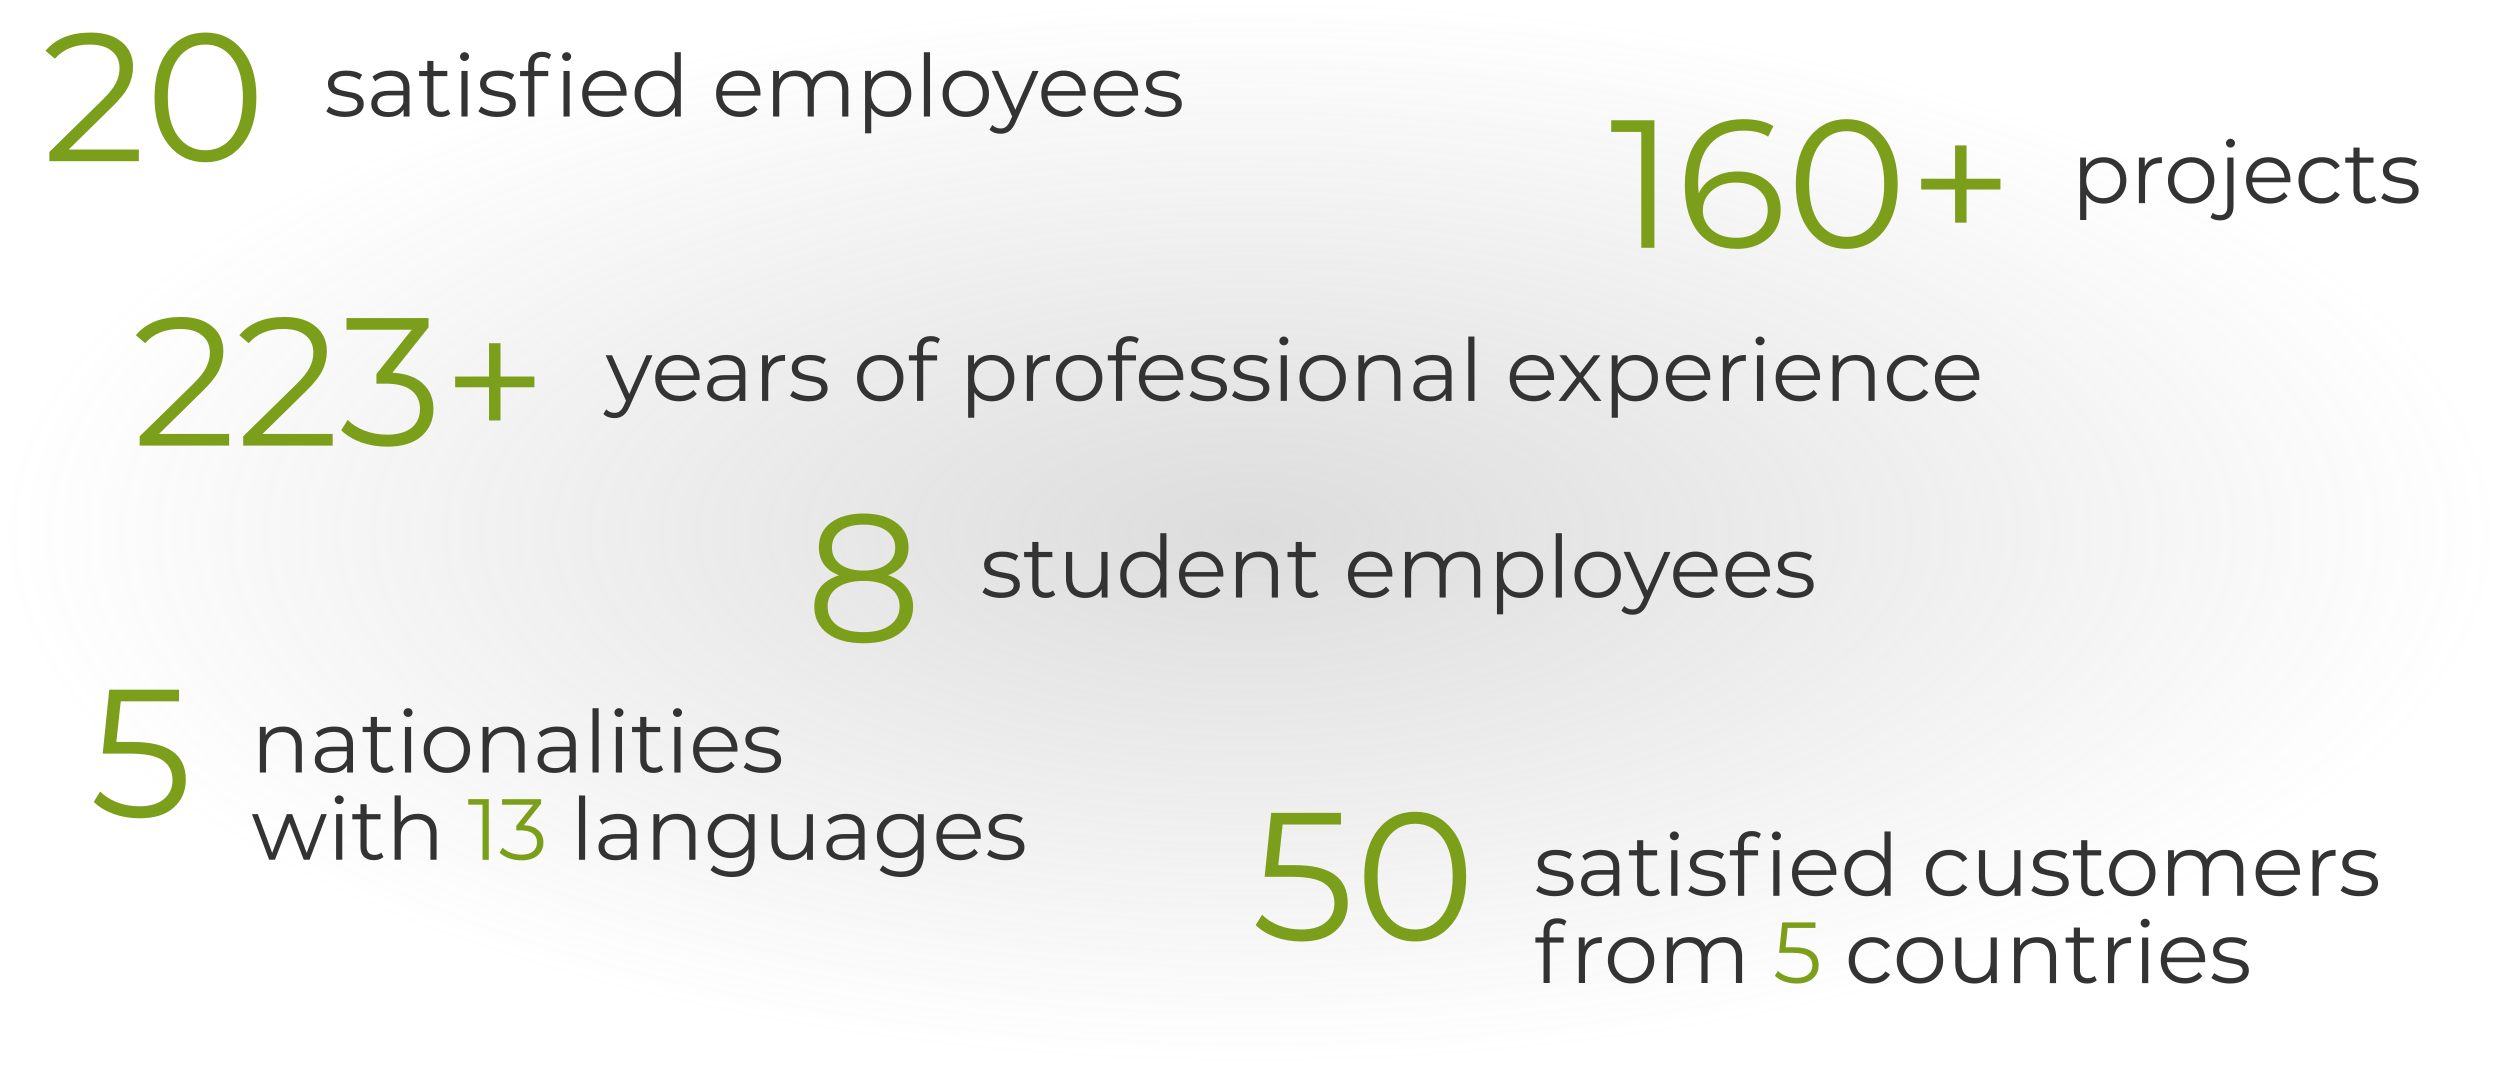 <?xml version="1.0" encoding="UTF-8"?> <svg xmlns="http://www.w3.org/2000/svg" xmlns:xlink="http://www.w3.org/1999/xlink" width="181.81mm" height="77.485mm" version="1.1" viewBox="0 0 181.81 77.485"><defs><radialGradient id="radialGradient57906" cx="92.075" cy="141.05" r="90.903" gradientTransform="matrix(1 0 0 .426 21.554 48.412)" gradientUnits="userSpaceOnUse"><stop stop-color="#808080" offset="0"></stop><stop stop-color="#808080" stop-opacity="0" offset="1"></stop></radialGradient></defs><g transform="translate(-22.726 -69.783)"><rect x="22.726" y="69.783" width="181.81" height="77.485" fill="url(#radialGradient57906)" fill-rule="evenodd" opacity=".272"></rect><path d="m27.721 80.657h5.102v0.848h-6.507v-0.676l3.857-3.777q0.729-0.716 0.981-1.232 0.265-0.53 0.265-1.06 0-0.822-0.57-1.272-0.557-0.464-1.604-0.464-1.63 0-2.531 1.034l-0.676-0.583q1.113-1.325 3.287-1.325 1.418 0 2.24 0.676 0.835 0.663 0.835 1.829 0 0.716-0.318 1.378-0.318 0.663-1.206 1.524zm12.617-0.345q-1.034 1.272-2.677 1.272-1.643 0-2.677-1.272-1.02-1.272-1.02-3.446t1.02-3.446q1.034-1.272 2.677-1.272 1.643 0 2.677 1.272 1.034 1.272 1.034 3.446t-1.034 3.446zm-4.665-0.61q0.755 1.007 1.988 1.007t1.975-1.007q0.755-1.007 0.755-2.836 0-1.829-0.755-2.836-0.742-1.007-1.975-1.007t-1.988 1.007q-0.742 1.007-0.742 2.836 0 1.829 0.742 2.836z" fill="#7b9e1b" stroke-width=".331" aria-label="20"></path><path d="m47.808 78.29q-0.404 0-0.776-0.114-0.366-0.12-0.574-0.296l0.202-0.353q0.473 0.372 1.179 0.372 0.889 0 0.889-0.542 0-0.202-0.164-0.322-0.158-0.12-0.397-0.158-0.233-0.038-0.517-0.101-0.277-0.063-0.517-0.132-0.233-0.076-0.397-0.271-0.158-0.202-0.158-0.511 0-0.416 0.347-0.681t0.965-0.265q0.719 0 1.173 0.309l-0.195 0.359q-0.41-0.284-0.977-0.284-0.429 0-0.65 0.151-0.214 0.151-0.214 0.397t0.221 0.372q0.221 0.126 0.536 0.183 0.315 0.05 0.631 0.12 0.322 0.063 0.542 0.265t0.221 0.555q0 0.435-0.366 0.694-0.359 0.252-1.003 0.252zm3.355-3.374q0.65 0 0.996 0.328 0.347 0.322 0.347 0.959v2.056h-0.429v-0.517q-0.328 0.549-1.141 0.549-0.555 0-0.883-0.265-0.328-0.265-0.328-0.7 0-0.422 0.303-0.681 0.309-0.259 0.977-0.259h1.053v-0.202q0-0.429-0.24-0.65-0.24-0.227-0.7-0.227-0.662 0-1.104 0.391l-0.202-0.334q0.53-0.448 1.349-0.448zm-0.158 3.021q0.782 0 1.053-0.675v-0.542h-1.04q-0.851 0-0.851 0.593 0 0.29 0.221 0.46 0.221 0.164 0.618 0.164zm4.307-0.202 0.158 0.322q-0.259 0.233-0.7 0.233-0.467 0-0.719-0.252-0.252-0.252-0.252-0.713v-2.005h-0.593v-0.378h0.593v-0.725h0.448v0.725h1.009v0.378h-1.009v1.98q0 0.296 0.145 0.454 0.151 0.151 0.429 0.151 0.303 0 0.492-0.17zm1.431-3.613q-0.095 0.095-0.233 0.095t-0.233-0.095-0.095-0.227q0-0.126 0.095-0.221t0.233-0.095 0.233 0.095q0.095 0.088 0.095 0.214 0 0.139-0.095 0.233zm-0.46 4.137v-3.317h0.448v3.317zm2.586 0.032q-0.404 0-0.776-0.114-0.366-0.12-0.574-0.296l0.202-0.353q0.473 0.372 1.179 0.372 0.889 0 0.889-0.542 0-0.202-0.164-0.322-0.158-0.12-0.397-0.158-0.233-0.038-0.517-0.101-0.277-0.063-0.517-0.132-0.233-0.076-0.397-0.271-0.158-0.202-0.158-0.511 0-0.416 0.347-0.681 0.347-0.265 0.965-0.265 0.719 0 1.173 0.309l-0.195 0.359q-0.41-0.284-0.977-0.284-0.429 0-0.65 0.151-0.214 0.151-0.214 0.397t0.221 0.372q0.221 0.126 0.536 0.183 0.315 0.05 0.631 0.12 0.322 0.063 0.542 0.265t0.221 0.555q0 0.435-0.366 0.694-0.359 0.252-1.003 0.252zm2.27-3.758q0-0.454 0.259-0.719 0.265-0.265 0.744-0.265 0.416 0 0.662 0.208l-0.151 0.334q-0.195-0.164-0.492-0.164-0.586 0-0.586 0.624v0.391h1.022v0.378h-1.009v2.939h-0.448v-2.939h-0.593v-0.378h0.593zm2.56-0.858q0.095-0.095 0.233-0.095t0.233 0.095q0.095 0.088 0.095 0.214 0 0.139-0.095 0.233-0.095 0.095-0.233 0.095t-0.233-0.095-0.095-0.227q0-0.126 0.095-0.221zm0.006 4.585v-3.317h0.448v3.317zm4.591-1.659q0 0.019-0.006 0.069 0 0.044 0 0.069h-2.775q0.038 0.517 0.397 0.839 0.359 0.315 0.908 0.315 0.637 0 1.015-0.435l0.252 0.29q-0.454 0.542-1.28 0.542-0.769 0-1.255-0.473-0.486-0.473-0.486-1.217 0-0.738 0.46-1.211t1.16-0.473q0.706 0 1.154 0.473 0.454 0.467 0.454 1.211zm-1.608-1.299q-0.479 0-0.807 0.309-0.322 0.303-0.366 0.795h2.352q-0.044-0.492-0.372-0.795-0.322-0.309-0.807-0.309zm5.102-1.722h0.448v4.679h-0.429v-0.656q-0.416 0.687-1.28 0.687-0.713 0-1.185-0.473-0.467-0.473-0.467-1.217 0-0.744 0.467-1.211 0.467-0.473 1.185-0.473 0.839 0 1.261 0.656zm-1.223 4.313q0.53 0 0.877-0.359 0.353-0.359 0.353-0.933 0-0.574-0.353-0.933-0.347-0.359-0.877-0.359-0.536 0-0.889 0.359-0.347 0.359-0.347 0.933 0 0.574 0.347 0.933 0.353 0.359 0.889 0.359zm7.466-1.293q0 0.019-0.006 0.069 0 0.044 0 0.069h-2.775q0.038 0.517 0.397 0.839 0.359 0.315 0.908 0.315 0.637 0 1.015-0.435l0.252 0.29q-0.454 0.542-1.28 0.542-0.769 0-1.255-0.473-0.486-0.473-0.486-1.217 0-0.738 0.46-1.211 0.46-0.473 1.16-0.473 0.706 0 1.154 0.473 0.454 0.467 0.454 1.211zm-1.608-1.299q-0.479 0-0.807 0.309-0.322 0.303-0.366 0.795h2.352q-0.044-0.492-0.372-0.795-0.322-0.309-0.807-0.309zm6.659-0.385q0.624 0 0.977 0.359 0.359 0.359 0.359 1.059v1.923h-0.448v-1.879q0-0.517-0.252-0.788-0.246-0.271-0.7-0.271-0.517 0-0.813 0.322-0.296 0.315-0.296 0.877v1.74h-0.448v-1.879q0-0.517-0.252-0.788-0.246-0.271-0.706-0.271-0.511 0-0.813 0.322-0.296 0.315-0.296 0.877v1.74h-0.448v-3.317h0.429v0.605q0.372-0.631 1.217-0.631 0.877 0 1.179 0.7 0.183-0.328 0.523-0.511 0.347-0.189 0.788-0.189zm4.263 0q0.719 0 1.185 0.473 0.467 0.467 0.467 1.211 0 0.75-0.467 1.223-0.467 0.467-1.185 0.467-0.839 0-1.261-0.656v1.848h-0.448v-4.54h0.429v0.656q0.416-0.681 1.28-0.681zm-0.032 2.976q0.53 0 0.883-0.359t0.353-0.933q0-0.568-0.353-0.927-0.353-0.366-0.883-0.366-0.536 0-0.889 0.359-0.347 0.359-0.347 0.933 0 0.574 0.347 0.933 0.353 0.359 0.889 0.359zm2.598 0.366v-4.679h0.448v4.679zm4.257-0.441q-0.473 0.473-1.204 0.473t-1.211-0.473q-0.479-0.479-0.479-1.217 0-0.738 0.479-1.211 0.479-0.473 1.211-0.473t1.204 0.473q0.479 0.473 0.479 1.211 0 0.738-0.479 1.217zm-2.094-0.284q0.353 0.359 0.889 0.359t0.883-0.359q0.347-0.359 0.347-0.933 0-0.574-0.347-0.933-0.347-0.359-0.883-0.359t-0.889 0.359q-0.347 0.359-0.347 0.933 0 0.574 0.347 0.933zm5.739-2.592h0.441l-1.659 3.714q-0.202 0.467-0.467 0.662-0.265 0.195-0.637 0.195-0.504 0-0.807-0.303l0.208-0.334q0.252 0.252 0.605 0.252 0.227 0 0.385-0.126 0.164-0.126 0.303-0.429l0.145-0.322-1.482-3.311h0.467l1.249 2.819zm3.872 1.659q0 0.019-6e-3 0.069 0 0.044 0 0.069h-2.775q0.038 0.517 0.397 0.839 0.359 0.315 0.908 0.315 0.637 0 1.015-0.435l0.252 0.29q-0.454 0.542-1.28 0.542-0.769 0-1.255-0.473-0.486-0.473-0.486-1.217 0-0.738 0.46-1.211t1.16-0.473q0.706 0 1.154 0.473 0.454 0.467 0.454 1.211zm-1.608-1.299q-0.479 0-0.807 0.309-0.322 0.303-0.366 0.795h2.352q-0.044-0.492-0.372-0.795-0.322-0.309-0.807-0.309zm5.417 1.299q0 0.019-6e-3 0.069 0 0.044 0 0.069h-2.775q0.038 0.517 0.397 0.839 0.359 0.315 0.908 0.315 0.637 0 1.015-0.435l0.252 0.29q-0.454 0.542-1.28 0.542-0.769 0-1.255-0.473-0.486-0.473-0.486-1.217 0-0.738 0.46-1.211t1.16-0.473q0.706 0 1.154 0.473 0.454 0.467 0.454 1.211zm-1.608-1.299q-0.479 0-0.807 0.309-0.322 0.303-0.366 0.795h2.352q-0.044-0.492-0.372-0.795-0.322-0.309-0.807-0.309zm3.412 2.989q-0.404 0-0.776-0.114-0.366-0.12-0.574-0.296l0.202-0.353q0.473 0.372 1.179 0.372 0.889 0 0.889-0.542 0-0.202-0.164-0.322-0.158-0.12-0.397-0.158-0.233-0.038-0.517-0.101-0.277-0.063-0.517-0.132-0.233-0.076-0.397-0.271-0.158-0.202-0.158-0.511 0-0.416 0.347-0.681 0.347-0.265 0.965-0.265 0.719 0 1.173 0.309l-0.195 0.359q-0.41-0.284-0.977-0.284-0.429 0-0.65 0.151-0.214 0.151-0.214 0.397t0.221 0.372q0.221 0.126 0.536 0.183 0.315 0.05 0.631 0.12 0.322 0.063 0.542 0.265 0.221 0.202 0.221 0.555 0 0.435-0.366 0.694-0.359 0.252-1.003 0.252z" fill="#333" stroke-width=".189" aria-label="satisfied employees"></path><path d="m87.314 111.62q0.875 0.292 1.339 0.875 0.477 0.583 0.477 1.405 0 1.232-0.981 1.948-0.967 0.716-2.624 0.716-1.67 0-2.624-0.716-0.954-0.716-0.954-1.948 0-1.683 1.789-2.28-1.458-0.57-1.458-2.041 0-1.127 0.875-1.789 0.888-0.663 2.372-0.663t2.372 0.663q0.901 0.663 0.901 1.789 0 1.458-1.484 2.041zm-3.472-3.234q-0.61 0.451-0.61 1.219t0.61 1.219 1.683 0.451 1.683-0.451q0.623-0.451 0.623-1.206 0-0.782-0.636-1.232-0.623-0.451-1.67-0.451-1.06 0-1.683 0.451zm-0.239 6.878q0.689 0.49 1.922 0.49t1.922-0.504q0.702-0.504 0.702-1.365 0-0.861-0.702-1.352-0.689-0.504-1.922-0.504-1.219 0-1.922 0.504-0.689 0.49-0.689 1.352 0 0.875 0.689 1.378z" fill="#7b9e1b" stroke-width=".331" aria-label="8"></path><path d="m95.526 113.27q-0.404 0-0.776-0.114-0.366-0.12-0.574-0.296l0.202-0.353q0.473 0.372 1.179 0.372 0.889 0 0.889-0.542 0-0.202-0.164-0.322-0.158-0.12-0.397-0.158-0.233-0.038-0.517-0.101-0.277-0.063-0.517-0.132-0.233-0.076-0.397-0.271-0.158-0.202-0.158-0.511 0-0.416 0.347-0.681 0.347-0.265 0.965-0.265 0.719 0 1.173 0.309l-0.195 0.359q-0.41-0.284-0.977-0.284-0.429 0-0.65 0.151-0.214 0.151-0.214 0.397 0 0.246 0.221 0.372t0.536 0.183q0.315 0.05 0.631 0.12 0.322 0.063 0.542 0.265 0.221 0.202 0.221 0.555 0 0.435-0.366 0.694-0.359 0.252-1.003 0.252zm3.784-0.555 0.158 0.322q-0.259 0.233-0.7 0.233-0.467 0-0.719-0.252-0.252-0.252-0.252-0.713v-2.005h-0.593v-0.378h0.593v-0.725h0.448v0.725h1.009v0.378h-1.009v1.98q0 0.296 0.145 0.454 0.151 0.151 0.429 0.151 0.303 0 0.492-0.17zm3.513-2.794h0.448v3.317h-0.429v-0.605q-0.177 0.303-0.486 0.473-0.309 0.164-0.706 0.164-0.65 0-1.028-0.359-0.372-0.366-0.372-1.066v-1.923h0.448v1.879q0 0.523 0.259 0.795t0.738 0.271q0.523 0 0.826-0.315 0.303-0.322 0.303-0.889zm4.282-1.362h0.448v4.679h-0.429v-0.656q-0.416 0.687-1.28 0.687-0.713 0-1.185-0.473-0.467-0.473-0.467-1.217t0.467-1.211q0.467-0.473 1.185-0.473 0.839 0 1.261 0.656zm-1.223 4.313q0.53 0 0.877-0.359 0.353-0.359 0.353-0.933t-0.353-0.933q-0.347-0.359-0.877-0.359-0.536 0-0.889 0.359-0.347 0.359-0.347 0.933t0.347 0.933q0.353 0.359 0.889 0.359zm5.814-1.293q0 0.019-6e-3 0.069 0 0.044 0 0.069h-2.775q0.038 0.517 0.397 0.839 0.359 0.315 0.908 0.315 0.637 0 1.015-0.435l0.252 0.29q-0.454 0.542-1.28 0.542-0.769 0-1.255-0.473-0.486-0.473-0.486-1.217 0-0.738 0.46-1.211t1.16-0.473q0.706 0 1.154 0.473 0.454 0.467 0.454 1.211zm-1.608-1.299q-0.479 0-0.807 0.309-0.322 0.303-0.366 0.795h2.352q-0.044-0.492-0.372-0.795-0.322-0.309-0.807-0.309zm4.212-0.385q0.624 0 0.99 0.366 0.372 0.359 0.372 1.053v1.923h-0.448v-1.879q0-0.517-0.259-0.788-0.259-0.271-0.738-0.271-0.536 0-0.851 0.322-0.309 0.315-0.309 0.877v1.74h-0.448v-3.317h0.429v0.612q0.378-0.637 1.261-0.637zm4.168 2.819 0.158 0.322q-0.259 0.233-0.7 0.233-0.467 0-0.719-0.252-0.252-0.252-0.252-0.713v-2.005h-0.593v-0.378h0.593v-0.725h0.448v0.725h1.009v0.378h-1.009v1.98q0 0.296 0.145 0.454 0.151 0.151 0.429 0.151 0.303 0 0.492-0.17zm5.518-1.135q0 0.019-6e-3 0.069 0 0.044 0 0.069h-2.775q0.038 0.517 0.397 0.839 0.359 0.315 0.908 0.315 0.637 0 1.015-0.435l0.252 0.29q-0.454 0.542-1.28 0.542-0.769 0-1.255-0.473-0.486-0.473-0.486-1.217 0-0.738 0.46-1.211t1.16-0.473q0.706 0 1.154 0.473 0.454 0.467 0.454 1.211zm-1.608-1.299q-0.479 0-0.807 0.309-0.322 0.303-0.366 0.795h2.352q-0.044-0.492-0.372-0.795-0.322-0.309-0.807-0.309zm6.659-0.385q0.624 0 0.977 0.359 0.359 0.359 0.359 1.059v1.923h-0.448v-1.879q0-0.517-0.252-0.788-0.246-0.271-0.7-0.271-0.517 0-0.813 0.322-0.296 0.315-0.296 0.877v1.74h-0.448v-1.879q0-0.517-0.252-0.788-0.246-0.271-0.706-0.271-0.511 0-0.813 0.322-0.296 0.315-0.296 0.877v1.74h-0.448v-3.317h0.429v0.605q0.372-0.631 1.217-0.631 0.877 0 1.179 0.7 0.183-0.328 0.523-0.511 0.347-0.189 0.788-0.189zm4.263 0q0.719 0 1.185 0.473 0.467 0.467 0.467 1.211 0 0.75-0.467 1.223-0.467 0.467-1.185 0.467-0.839 0-1.261-0.656v1.848h-0.448v-4.54h0.429v0.656q0.416-0.681 1.28-0.681zm-0.032 2.976q0.53 0 0.883-0.359 0.353-0.359 0.353-0.933 0-0.568-0.353-0.927-0.353-0.366-0.883-0.366-0.536 0-0.889 0.359-0.347 0.359-0.347 0.933t0.347 0.933q0.353 0.359 0.889 0.359zm2.598 0.366v-4.679h0.448v4.679zm4.257-0.441q-0.473 0.473-1.204 0.473t-1.211-0.473q-0.479-0.479-0.479-1.217t0.479-1.211 1.211-0.473 1.204 0.473q0.479 0.473 0.479 1.211t-0.479 1.217zm-2.094-0.284q0.353 0.359 0.889 0.359t0.883-0.359q0.347-0.359 0.347-0.933t-0.347-0.933q-0.347-0.359-0.883-0.359t-0.889 0.359q-0.347 0.359-0.347 0.933t0.347 0.933zm5.739-2.592h0.441l-1.659 3.714q-0.202 0.467-0.467 0.662-0.265 0.195-0.637 0.195-0.504 0-0.807-0.303l0.208-0.334q0.252 0.252 0.605 0.252 0.227 0 0.385-0.126 0.164-0.126 0.303-0.429l0.145-0.322-1.482-3.311h0.467l1.249 2.819zm3.872 1.659q0 0.019-6e-3 0.069 0 0.044 0 0.069h-2.775q0.038 0.517 0.397 0.839 0.359 0.315 0.908 0.315 0.637 0 1.015-0.435l0.252 0.29q-0.454 0.542-1.28 0.542-0.769 0-1.255-0.473-0.486-0.473-0.486-1.217 0-0.738 0.46-1.211t1.16-0.473q0.706 0 1.154 0.473 0.454 0.467 0.454 1.211zm-1.608-1.299q-0.479 0-0.807 0.309-0.322 0.303-0.366 0.795h2.352q-0.044-0.492-0.372-0.795-0.322-0.309-0.807-0.309zm5.417 1.299q0 0.019-6e-3 0.069 0 0.044 0 0.069h-2.775q0.038 0.517 0.397 0.839 0.359 0.315 0.908 0.315 0.637 0 1.015-0.435l0.252 0.29q-0.454 0.542-1.28 0.542-0.769 0-1.255-0.473-0.486-0.473-0.486-1.217 0-0.738 0.46-1.211t1.16-0.473q0.706 0 1.154 0.473 0.454 0.467 0.454 1.211zm-1.608-1.299q-0.479 0-0.807 0.309-0.322 0.303-0.366 0.795h2.352q-0.044-0.492-0.372-0.795-0.322-0.309-0.807-0.309zm3.412 2.989q-0.404 0-0.776-0.114-0.366-0.12-0.574-0.296l0.202-0.353q0.473 0.372 1.179 0.372 0.889 0 0.889-0.542 0-0.202-0.164-0.322-0.158-0.12-0.397-0.158-0.233-0.038-0.517-0.101-0.277-0.063-0.517-0.132-0.233-0.076-0.397-0.271-0.158-0.202-0.158-0.511 0-0.416 0.347-0.681 0.347-0.265 0.965-0.265 0.719 0 1.173 0.309l-0.195 0.359q-0.41-0.284-0.977-0.284-0.429 0-0.65 0.151-0.214 0.151-0.214 0.397 0 0.246 0.221 0.372t0.536 0.183q0.315 0.05 0.631 0.12 0.322 0.063 0.542 0.265 0.221 0.202 0.221 0.555 0 0.435-0.366 0.694-0.359 0.252-1.003 0.252z" fill="#333" stroke-width=".189" aria-label="student employees"></path><path d="m34.29 101.34h5.102v0.848h-6.507v-0.676l3.857-3.777q0.729-0.716 0.981-1.232 0.265-0.53 0.265-1.06 0-0.822-0.57-1.272-0.557-0.464-1.604-0.464-1.63 0-2.531 1.034l-0.676-0.583q1.113-1.325 3.287-1.325 1.418 0 2.24 0.676 0.835 0.663 0.835 1.829 0 0.716-0.318 1.378-0.318 0.663-1.206 1.524zm7.527 0h5.102v0.848h-6.507v-0.676l3.857-3.777q0.729-0.716 0.981-1.232 0.265-0.53 0.265-1.06 0-0.822-0.57-1.272-0.557-0.464-1.604-0.464-1.63 0-2.531 1.034l-0.676-0.583q1.113-1.325 3.287-1.325 1.418 0 2.24 0.676 0.835 0.663 0.835 1.829 0 0.716-0.318 1.378-0.318 0.663-1.206 1.524zm9.449-4.453q1.458 0.08 2.213 0.795 0.769 0.702 0.769 1.842 0 1.219-0.875 1.988-0.875 0.755-2.491 0.755-1.007 0-1.908-0.318-0.888-0.331-1.431-0.875l0.464-0.755q0.464 0.477 1.232 0.782 0.769 0.292 1.643 0.292 1.14 0 1.763-0.49 0.623-0.504 0.623-1.378 0-0.861-0.623-1.352-0.623-0.49-1.882-0.49h-0.663v-0.702l2.571-3.22h-4.745v-0.848h5.964v0.676zm10.324 0.278v0.782h-2.465v2.412h-0.835v-2.412h-2.465v-0.782h2.465v-2.425h0.835v2.425z" fill="#7b9e1b" stroke-width=".331" aria-label="223+"></path><path d="m69.735 95.62h0.441l-1.659 3.714q-0.202 0.467-0.467 0.662-0.265 0.195-0.637 0.195-0.504 0-0.807-0.303l0.208-0.334q0.252 0.252 0.605 0.252 0.227 0 0.385-0.126 0.164-0.126 0.303-0.429l0.145-0.322-1.482-3.311h0.467l1.249 2.819zm3.872 1.659q0 0.019-0.006 0.069 0 0.044 0 0.069h-2.775q0.038 0.517 0.397 0.839 0.359 0.315 0.908 0.315 0.637 0 1.015-0.435l0.252 0.29q-0.454 0.542-1.28 0.542-0.769 0-1.255-0.473-0.486-0.473-0.486-1.217 0-0.738 0.46-1.211t1.16-0.473q0.706 0 1.154 0.473 0.454 0.467 0.454 1.211zm-1.608-1.299q-0.479 0-0.807 0.309-0.322 0.303-0.366 0.795h2.352q-0.044-0.492-0.372-0.795-0.322-0.309-0.807-0.309zm3.588-0.385q0.65 0 0.996 0.328 0.347 0.322 0.347 0.959v2.056h-0.429v-0.517q-0.328 0.549-1.141 0.549-0.555 0-0.883-0.265-0.328-0.265-0.328-0.7 0-0.422 0.303-0.681 0.309-0.259 0.977-0.259h1.053v-0.202q0-0.429-0.24-0.65-0.24-0.227-0.7-0.227-0.662 0-1.104 0.391l-0.202-0.334q0.53-0.448 1.349-0.448zm-0.158 3.021q0.782 0 1.053-0.675v-0.542h-1.04q-0.851 0-0.851 0.593 0 0.29 0.221 0.46 0.221 0.164 0.618 0.164zm3.147-2.346q0.315-0.675 1.242-0.675v0.435q-0.019 0-0.057 0-0.038-0.006-0.05-0.006-0.523 0-0.82 0.322-0.296 0.322-0.296 0.902v1.69h-0.448v-3.317h0.429zm2.964 2.699q-0.404 0-0.776-0.114-0.366-0.12-0.574-0.296l0.202-0.353q0.473 0.372 1.179 0.372 0.889 0 0.889-0.542 0-0.202-0.164-0.322-0.158-0.12-0.397-0.158-0.233-0.038-0.517-0.101-0.277-0.063-0.517-0.132-0.233-0.076-0.397-0.271-0.158-0.202-0.158-0.511 0-0.416 0.347-0.681 0.347-0.265 0.965-0.265 0.719 0 1.173 0.309l-0.195 0.359q-0.41-0.284-0.977-0.284-0.429 0-0.65 0.151-0.214 0.151-0.214 0.397 0 0.246 0.221 0.372 0.221 0.126 0.536 0.183 0.315 0.05 0.631 0.12 0.322 0.063 0.542 0.265t0.221 0.555q0 0.435-0.366 0.694-0.359 0.252-1.003 0.252zm6.407-0.473q-0.473 0.473-1.204 0.473-0.732 0-1.211-0.473-0.479-0.479-0.479-1.217 0-0.738 0.479-1.211 0.479-0.473 1.211-0.473 0.732 0 1.204 0.473 0.479 0.473 0.479 1.211 0 0.738-0.479 1.217zm-2.094-0.284q0.353 0.359 0.889 0.359 0.536 0 0.883-0.359 0.347-0.359 0.347-0.933t-0.347-0.933q-0.347-0.359-0.883-0.359-0.536 0-0.889 0.359-0.347 0.359-0.347 0.933t0.347 0.933zm4.585-3.607q-0.586 0-0.586 0.624v0.391h1.022v0.378h-1.009v2.939h-0.448v-2.939h-0.593v-0.378h0.593v-0.41q0-0.454 0.259-0.719 0.265-0.265 0.744-0.265 0.416 0 0.662 0.208l-0.151 0.334q-0.195-0.164-0.492-0.164zm4.402 0.99q0.719 0 1.185 0.473 0.467 0.467 0.467 1.211 0 0.75-0.467 1.223-0.467 0.467-1.185 0.467-0.839 0-1.261-0.656v1.848h-0.448v-4.54h0.429v0.656q0.416-0.681 1.28-0.681zm-0.032 2.976q0.53 0 0.883-0.359 0.353-0.359 0.353-0.933 0-0.568-0.353-0.927-0.353-0.366-0.883-0.366-0.536 0-0.889 0.359-0.347 0.359-0.347 0.933t0.347 0.933q0.353 0.359 0.889 0.359zm3.027-2.302q0.315-0.675 1.242-0.675v0.435q-0.019 0-0.057 0-0.038-0.006-0.05-0.006-0.523 0-0.82 0.322-0.296 0.322-0.296 0.902v1.69h-0.448v-3.317h0.429zm4.578 2.226q-0.473 0.473-1.204 0.473t-1.211-0.473q-0.479-0.479-0.479-1.217 0-0.738 0.479-1.211 0.479-0.473 1.211-0.473t1.204 0.473q0.479 0.473 0.479 1.211 0 0.738-0.479 1.217zm-2.094-0.284q0.353 0.359 0.889 0.359t0.883-0.359q0.347-0.359 0.347-0.933t-0.347-0.933q-0.347-0.359-0.883-0.359t-0.889 0.359q-0.347 0.359-0.347 0.933t0.347 0.933zm4.585-3.607q-0.586 0-0.586 0.624v0.391h1.022v0.378h-1.009v2.939h-0.448v-2.939h-0.593v-0.378h0.593v-0.41q0-0.454 0.259-0.719 0.265-0.265 0.744-0.265 0.416 0 0.662 0.208l-0.151 0.334q-0.195-0.164-0.492-0.164zm3.878 2.674q0 0.019-6e-3 0.069 0 0.044 0 0.069h-2.775q0.038 0.517 0.397 0.839 0.359 0.315 0.908 0.315 0.637 0 1.015-0.435l0.252 0.29q-0.454 0.542-1.28 0.542-0.769 0-1.255-0.473-0.486-0.473-0.486-1.217 0-0.738 0.46-1.211t1.16-0.473q0.706 0 1.154 0.473 0.454 0.467 0.454 1.211zm-1.608-1.299q-0.479 0-0.807 0.309-0.322 0.303-0.366 0.795h2.352q-0.044-0.492-0.372-0.795-0.322-0.309-0.807-0.309zm3.412 2.989q-0.404 0-0.776-0.114-0.366-0.12-0.574-0.296l0.202-0.353q0.473 0.372 1.179 0.372 0.889 0 0.889-0.542 0-0.202-0.164-0.322-0.158-0.12-0.397-0.158-0.233-0.038-0.517-0.101-0.277-0.063-0.517-0.132-0.233-0.076-0.397-0.271-0.158-0.202-0.158-0.511 0-0.416 0.347-0.681t0.965-0.265q0.719 0 1.173 0.309l-0.195 0.359q-0.41-0.284-0.977-0.284-0.429 0-0.65 0.151-0.214 0.151-0.214 0.397 0 0.246 0.221 0.372 0.221 0.126 0.536 0.183 0.315 0.05 0.631 0.12 0.322 0.063 0.542 0.265t0.221 0.555q0 0.435-0.366 0.694-0.359 0.252-1.003 0.252zm3.084 0q-0.404 0-0.776-0.114-0.366-0.12-0.574-0.296l0.202-0.353q0.473 0.372 1.179 0.372 0.889 0 0.889-0.542 0-0.202-0.164-0.322-0.158-0.12-0.397-0.158-0.233-0.038-0.517-0.101-0.277-0.063-0.517-0.132-0.233-0.076-0.397-0.271-0.158-0.202-0.158-0.511 0-0.416 0.347-0.681t0.965-0.265q0.719 0 1.173 0.309l-0.195 0.359q-0.41-0.284-0.977-0.284-0.429 0-0.65 0.151-0.214 0.151-0.214 0.397 0 0.246 0.221 0.372 0.221 0.126 0.536 0.183 0.315 0.05 0.631 0.12 0.322 0.063 0.542 0.265t0.221 0.555q0 0.435-0.366 0.694-0.359 0.252-1.003 0.252zm2.655-4.168q-0.095 0.095-0.233 0.095t-0.233-0.095q-0.095-0.095-0.095-0.227 0-0.126 0.095-0.221 0.095-0.095 0.233-0.095 0.139 0 0.233 0.095 0.095 0.088 0.095 0.214 0 0.139-0.095 0.233zm-0.46 4.137v-3.317h0.448v3.317zm4.257-0.441q-0.473 0.473-1.204 0.473t-1.211-0.473q-0.479-0.479-0.479-1.217 0-0.738 0.479-1.211t1.211-0.473 1.204 0.473q0.479 0.473 0.479 1.211 0 0.738-0.479 1.217zm-2.094-0.284q0.353 0.359 0.889 0.359t0.883-0.359q0.347-0.359 0.347-0.933t-0.347-0.933q-0.347-0.359-0.883-0.359t-0.889 0.359q-0.347 0.359-0.347 0.933t0.347 0.933zm5.177-2.617q0.624 0 0.99 0.366 0.372 0.359 0.372 1.053v1.923h-0.448v-1.879q0-0.517-0.259-0.788-0.259-0.271-0.738-0.271-0.536 0-0.851 0.322-0.309 0.315-0.309 0.877v1.74h-0.448v-3.317h0.429v0.612q0.378-0.637 1.261-0.637zm3.74 0q0.65 0 0.996 0.328 0.347 0.322 0.347 0.959v2.056h-0.429v-0.517q-0.328 0.549-1.141 0.549-0.555 0-0.883-0.265-0.328-0.265-0.328-0.7 0-0.422 0.303-0.681 0.309-0.259 0.977-0.259h1.053v-0.202q0-0.429-0.24-0.65-0.24-0.227-0.7-0.227-0.662 0-1.104 0.391l-0.202-0.334q0.53-0.448 1.349-0.448zm-0.158 3.021q0.782 0 1.053-0.675v-0.542h-1.04q-0.851 0-0.851 0.593 0 0.29 0.221 0.46 0.221 0.164 0.618 0.164zm2.718 0.322v-4.679h0.448v4.679zm6.243-1.659q0 0.019-6e-3 0.069 0 0.044 0 0.069h-2.775q0.038 0.517 0.397 0.839 0.359 0.315 0.908 0.315 0.637 0 1.015-0.435l0.252 0.29q-0.454 0.542-1.28 0.542-0.769 0-1.255-0.473-0.486-0.473-0.486-1.217 0-0.738 0.46-1.211t1.16-0.473q0.706 0 1.154 0.473 0.454 0.467 0.454 1.211zm-1.608-1.299q-0.479 0-0.807 0.309-0.322 0.303-0.366 0.795h2.352q-0.044-0.492-0.372-0.795-0.322-0.309-0.807-0.309zm5.051 2.958h-0.511l-1.053-1.387-1.059 1.387h-0.504l1.312-1.703-1.249-1.614h0.504l0.996 1.299 0.996-1.299h0.492l-1.249 1.614zm2.453-3.342q0.719 0 1.185 0.473 0.467 0.467 0.467 1.211 0 0.75-0.467 1.223-0.467 0.467-1.185 0.467-0.839 0-1.261-0.656v1.848h-0.448v-4.54h0.429v0.656q0.416-0.681 1.28-0.681zm-0.032 2.976q0.53 0 0.883-0.359 0.353-0.359 0.353-0.933 0-0.568-0.353-0.927-0.353-0.366-0.883-0.366-0.536 0-0.889 0.359-0.347 0.359-0.347 0.933t0.347 0.933q0.353 0.359 0.889 0.359zm5.493-1.293q0 0.019-6e-3 0.069 0 0.044 0 0.069h-2.775q0.038 0.517 0.397 0.839 0.359 0.315 0.908 0.315 0.637 0 1.015-0.435l0.252 0.29q-0.454 0.542-1.28 0.542-0.769 0-1.255-0.473-0.486-0.473-0.486-1.217 0-0.738 0.46-1.211t1.16-0.473q0.706 0 1.154 0.473 0.454 0.467 0.454 1.211zm-1.608-1.299q-0.479 0-0.807 0.309-0.322 0.303-0.366 0.795h2.352q-0.044-0.492-0.372-0.795-0.322-0.309-0.807-0.309zm2.951 0.29q0.315-0.675 1.242-0.675v0.435q-0.019 0-0.057 0-0.038-0.006-0.051-0.006-0.523 0-0.82 0.322-0.296 0.322-0.296 0.902v1.69h-0.448v-3.317h0.429zm2.51-1.469q-0.095 0.095-0.233 0.095t-0.233-0.095q-0.095-0.095-0.095-0.227 0-0.126 0.095-0.221 0.095-0.095 0.233-0.095 0.139 0 0.233 0.095 0.095 0.088 0.095 0.214 0 0.139-0.095 0.233zm-0.46 4.137v-3.317h0.448v3.317zm4.591-1.659q0 0.019-6e-3 0.069 0 0.044 0 0.069h-2.775q0.038 0.517 0.397 0.839 0.359 0.315 0.908 0.315 0.637 0 1.015-0.435l0.252 0.29q-0.454 0.542-1.28 0.542-0.769 0-1.255-0.473-0.486-0.473-0.486-1.217 0-0.738 0.46-1.211t1.16-0.473q0.706 0 1.154 0.473 0.454 0.467 0.454 1.211zm-1.608-1.299q-0.479 0-0.807 0.309-0.322 0.303-0.366 0.795h2.352q-0.044-0.492-0.372-0.795-0.322-0.309-0.807-0.309zm4.212-0.385q0.624 0 0.99 0.366 0.372 0.359 0.372 1.053v1.923h-0.448v-1.879q0-0.517-0.259-0.788-0.259-0.271-0.738-0.271-0.536 0-0.851 0.322-0.309 0.315-0.309 0.877v1.74h-0.448v-3.317h0.429v0.612q0.378-0.637 1.261-0.637zm3.966 3.374q-0.744 0-1.23-0.473-0.479-0.479-0.479-1.217 0-0.738 0.479-1.211 0.486-0.473 1.23-0.473 0.902 0 1.299 0.656l-0.334 0.227q-0.334-0.492-0.965-0.492-0.549 0-0.902 0.359-0.353 0.359-0.353 0.933 0 0.58 0.353 0.94 0.353 0.353 0.902 0.353 0.637 0 0.965-0.486l0.334 0.227q-0.404 0.656-1.299 0.656zm5.013-1.69q0 0.019-6e-3 0.069 0 0.044 0 0.069h-2.775q0.038 0.517 0.397 0.839 0.359 0.315 0.908 0.315 0.637 0 1.015-0.435l0.252 0.29q-0.454 0.542-1.28 0.542-0.769 0-1.255-0.473-0.486-0.473-0.486-1.217 0-0.738 0.46-1.211t1.16-0.473q0.706 0 1.154 0.473 0.454 0.467 0.454 1.211zm-1.608-1.299q-0.479 0-0.807 0.309-0.322 0.303-0.366 0.795h2.352q-0.044-0.492-0.372-0.795-0.322-0.309-0.807-0.309z" fill="#333" stroke-width=".189" aria-label="years of professional experience"></path><path d="m32.381 123.74q3.857 0 3.857 2.743 0 1.246-0.875 2.028-0.861 0.782-2.491 0.782-0.994 0-1.895-0.318-0.888-0.331-1.431-0.875l0.464-0.755q0.464 0.477 1.219 0.782 0.755 0.292 1.63 0.292 1.153 0 1.776-0.517 0.636-0.517 0.636-1.378 0-0.954-0.716-1.444-0.702-0.49-2.385-0.49h-1.975l0.477-4.652h5.076v0.848h-4.241l-0.318 2.955z" fill="#7b9e1b" stroke-width=".331" aria-label="5"></path><g fill="#333" stroke-width=".189" aria-label="nationalities with 13 languages"><path d="m43.315 122.62q0.624 0 0.99 0.366 0.372 0.359 0.372 1.053v1.923h-0.448v-1.879q0-0.517-0.259-0.788t-0.738-0.271q-0.536 0-0.851 0.322-0.309 0.315-0.309 0.877v1.74h-0.448v-3.317h0.429v0.612q0.378-0.637 1.261-0.637zm3.74 0q0.65 0 0.996 0.328 0.347 0.322 0.347 0.959v2.056h-0.429v-0.517q-0.328 0.549-1.141 0.549-0.555 0-0.883-0.265-0.328-0.265-0.328-0.7 0-0.423 0.303-0.681 0.309-0.259 0.977-0.259h1.053v-0.202q0-0.429-0.24-0.65-0.24-0.227-0.7-0.227-0.662 0-1.104 0.391l-0.202-0.334q0.53-0.448 1.349-0.448zm-0.158 3.021q0.782 0 1.053-0.675v-0.542h-1.04q-0.851 0-0.851 0.593 0 0.29 0.221 0.46 0.221 0.164 0.618 0.164zm4.307-0.202 0.158 0.322q-0.259 0.233-0.7 0.233-0.467 0-0.719-0.252t-0.252-0.713v-2.005h-0.593v-0.378h0.593v-0.725h0.448v0.725h1.009v0.378h-1.009v1.98q0 0.296 0.145 0.454 0.151 0.151 0.429 0.151 0.303 0 0.492-0.17zm1.431-3.613q-0.095 0.095-0.233 0.095t-0.233-0.095-0.095-0.227q0-0.126 0.095-0.221 0.095-0.095 0.233-0.095 0.139 0 0.233 0.095 0.095 0.088 0.095 0.214 0 0.139-0.095 0.233zm-0.46 4.137v-3.317h0.448v3.317zm4.257-0.441q-0.473 0.473-1.204 0.473-0.732 0-1.211-0.473-0.479-0.479-0.479-1.217 0-0.738 0.479-1.211 0.479-0.473 1.211-0.473 0.732 0 1.204 0.473 0.479 0.473 0.479 1.211 0 0.738-0.479 1.217zm-2.094-0.284q0.353 0.359 0.889 0.359 0.536 0 0.883-0.359 0.347-0.359 0.347-0.933 0-0.574-0.347-0.933-0.347-0.359-0.883-0.359-0.536 0-0.889 0.359-0.347 0.359-0.347 0.933 0 0.574 0.347 0.933zm5.177-2.617q0.624 0 0.99 0.366 0.372 0.359 0.372 1.053v1.923h-0.448v-1.879q0-0.517-0.259-0.788-0.259-0.271-0.738-0.271-0.536 0-0.851 0.322-0.309 0.315-0.309 0.877v1.74h-0.448v-3.317h0.429v0.612q0.378-0.637 1.261-0.637zm3.74 0q0.65 0 0.996 0.328 0.347 0.322 0.347 0.959v2.056h-0.429v-0.517q-0.328 0.549-1.141 0.549-0.555 0-0.883-0.265-0.328-0.265-0.328-0.7 0-0.423 0.303-0.681 0.309-0.259 0.977-0.259h1.053v-0.202q0-0.429-0.24-0.65-0.24-0.227-0.7-0.227-0.662 0-1.104 0.391l-0.202-0.334q0.53-0.448 1.349-0.448zm-0.158 3.021q0.782 0 1.053-0.675v-0.542h-1.04q-0.851 0-0.851 0.593 0 0.29 0.221 0.46 0.221 0.164 0.618 0.164zm2.718 0.322v-4.679h0.448v4.679zm2.157-4.137q-0.095 0.095-0.233 0.095t-0.233-0.095q-0.095-0.095-0.095-0.227 0-0.126 0.095-0.221 0.095-0.095 0.233-0.095 0.139 0 0.233 0.095 0.095 0.088 0.095 0.214 0 0.139-0.095 0.233zm-0.46 4.137v-3.317h0.448v3.317zm3.285-0.523 0.158 0.322q-0.259 0.233-0.7 0.233-0.467 0-0.719-0.252t-0.252-0.713v-2.005h-0.593v-0.378h0.593v-0.725h0.448v0.725h1.009v0.378h-1.009v1.98q0 0.296 0.145 0.454 0.151 0.151 0.429 0.151 0.303 0 0.492-0.17zm1.431-3.613q-0.095 0.095-0.233 0.095t-0.233-0.095-0.095-0.227q0-0.126 0.095-0.221 0.095-0.095 0.233-0.095 0.139 0 0.233 0.095 0.095 0.088 0.095 0.214 0 0.139-0.095 0.233zm-0.46 4.137v-3.317h0.448v3.317zm4.591-1.659q0 0.019-0.006 0.069 0 0.044 0 0.069h-2.775q0.038 0.517 0.397 0.839 0.359 0.315 0.908 0.315 0.637 0 1.015-0.435l0.252 0.29q-0.454 0.542-1.28 0.542-0.769 0-1.255-0.473t-0.486-1.217q0-0.738 0.46-1.211 0.46-0.473 1.16-0.473 0.706 0 1.154 0.473 0.454 0.467 0.454 1.211zm-1.608-1.299q-0.479 0-0.807 0.309-0.322 0.303-0.366 0.795h2.352q-0.044-0.492-0.372-0.795-0.322-0.309-0.807-0.309zm3.412 2.989q-0.404 0-0.776-0.114-0.366-0.12-0.574-0.296l0.202-0.353q0.473 0.372 1.179 0.372 0.889 0 0.889-0.542 0-0.202-0.164-0.322-0.158-0.12-0.397-0.158-0.233-0.038-0.517-0.101-0.277-0.063-0.517-0.132-0.233-0.076-0.397-0.271-0.158-0.202-0.158-0.511 0-0.416 0.347-0.681 0.347-0.265 0.965-0.265 0.719 0 1.173 0.309l-0.195 0.359q-0.41-0.284-0.977-0.284-0.429 0-0.65 0.151-0.214 0.151-0.214 0.397 0 0.246 0.221 0.372t0.536 0.183q0.315 0.051 0.631 0.12 0.322 0.063 0.542 0.265 0.221 0.202 0.221 0.555 0 0.435-0.366 0.694-0.359 0.252-1.003 0.252z"></path><path d="m46.084 128.99h0.41l-1.255 3.317h-0.422l-1.047-2.718-1.047 2.718h-0.422l-1.249-3.317h0.429l1.04 2.819 1.066-2.819h0.385l1.059 2.819zm1.545-0.82q-0.095 0.095-0.233 0.095-0.139 0-0.233-0.095-0.095-0.095-0.095-0.227 0-0.126 0.095-0.221 0.095-0.095 0.233-0.095t0.233 0.095q0.095 0.088 0.095 0.214 0 0.139-0.095 0.233zm-0.46 4.137v-3.317h0.448v3.317zm3.285-0.523 0.158 0.322q-0.259 0.233-0.7 0.233-0.467 0-0.719-0.252t-0.252-0.713v-2.005h-0.593v-0.378h0.593v-0.725h0.448v0.725h1.009v0.378h-1.009v1.98q0 0.296 0.145 0.454 0.151 0.151 0.429 0.151 0.303 0 0.492-0.17zm2.661-2.819q0.624 0 0.99 0.366 0.372 0.359 0.372 1.053v1.923h-0.448v-1.879q0-0.517-0.259-0.788-0.259-0.271-0.738-0.271-0.536 0-0.851 0.322-0.309 0.315-0.309 0.877v1.74h-0.448v-4.679h0.448v1.942q0.385-0.605 1.242-0.605z"></path><path d="m56.779 127.9h1.494v4.414h-0.454v-4.011h-1.04zm4.048 1.892q0.694 0.038 1.053 0.378 0.366 0.334 0.366 0.877 0 0.58-0.416 0.946-0.416 0.359-1.185 0.359-0.479 0-0.908-0.151-0.422-0.158-0.681-0.416l0.221-0.359q0.221 0.227 0.586 0.372 0.366 0.139 0.782 0.139 0.542 0 0.839-0.233 0.296-0.24 0.296-0.656 0-0.41-0.296-0.643-0.296-0.233-0.895-0.233h-0.315v-0.334l1.223-1.532h-2.258v-0.404h2.838v0.322z" fill="#7b9e1b"></path><path d="m64.831 132.31v-4.679h0.448v4.679zm2.857-3.342q0.65 0 0.996 0.328 0.347 0.322 0.347 0.959v2.056h-0.429v-0.517q-0.328 0.549-1.141 0.549-0.555 0-0.883-0.265-0.328-0.265-0.328-0.7 0-0.423 0.303-0.681 0.309-0.259 0.977-0.259h1.053v-0.202q0-0.429-0.24-0.65-0.24-0.227-0.7-0.227-0.662 0-1.104 0.391l-0.202-0.334q0.53-0.448 1.349-0.448zm-0.158 3.021q0.782 0 1.053-0.675v-0.542h-1.04q-0.851 0-0.851 0.593 0 0.29 0.221 0.46 0.221 0.164 0.618 0.164zm4.408-3.021q0.624 0 0.99 0.366 0.372 0.359 0.372 1.053v1.923h-0.448v-1.879q0-0.517-0.259-0.788t-0.738-0.271q-0.536 0-0.851 0.322-0.309 0.315-0.309 0.877v1.74h-0.448v-3.317h0.429v0.612q0.378-0.637 1.261-0.637zm5.234 0.025h0.429v2.913q0 0.845-0.416 1.249-0.41 0.41-1.242 0.41-0.46 0-0.877-0.139-0.41-0.132-0.668-0.372l0.227-0.341q0.504 0.454 1.305 0.454 0.631 0 0.927-0.296 0.296-0.29 0.296-0.908v-0.423q-0.422 0.643-1.293 0.643-0.719 0-1.192-0.454-0.473-0.454-0.473-1.16 0-0.706 0.473-1.154t1.192-0.448q0.889 0 1.312 0.662zm-2.169 2.453q0.353 0.341 0.902 0.341 0.549 0 0.902-0.341 0.359-0.341 0.359-0.877 0-0.536-0.359-0.87-0.353-0.341-0.902-0.341-0.549 0-0.902 0.341-0.353 0.334-0.353 0.87 0 0.536 0.353 0.877zm6.394-2.453h0.448v3.317h-0.429v-0.605q-0.177 0.303-0.486 0.473-0.309 0.164-0.706 0.164-0.65 0-1.028-0.359-0.372-0.366-0.372-1.066v-1.923h0.448v1.879q0 0.523 0.259 0.795 0.259 0.271 0.738 0.271 0.523 0 0.826-0.315 0.303-0.322 0.303-0.889zm2.863-0.025q0.65 0 0.996 0.328 0.347 0.322 0.347 0.959v2.056h-0.429v-0.517q-0.328 0.549-1.141 0.549-0.555 0-0.883-0.265-0.328-0.265-0.328-0.7 0-0.423 0.303-0.681 0.309-0.259 0.977-0.259h1.053v-0.202q0-0.429-0.24-0.65-0.24-0.227-0.7-0.227-0.662 0-1.104 0.391l-0.202-0.334q0.53-0.448 1.349-0.448zm-0.158 3.021q0.782 0 1.053-0.675v-0.542h-1.04q-0.851 0-0.851 0.593 0 0.29 0.221 0.46 0.221 0.164 0.618 0.164zm5.373-2.995h0.429v2.913q0 0.845-0.416 1.249-0.41 0.41-1.242 0.41-0.46 0-0.877-0.139-0.41-0.132-0.668-0.372l0.227-0.341q0.504 0.454 1.305 0.454 0.631 0 0.927-0.296 0.296-0.29 0.296-0.908v-0.423q-0.422 0.643-1.293 0.643-0.719 0-1.192-0.454-0.473-0.454-0.473-1.16 0-0.706 0.473-1.154 0.473-0.448 1.192-0.448 0.889 0 1.312 0.662zm-2.169 2.453q0.353 0.341 0.902 0.341 0.549 0 0.902-0.341 0.359-0.341 0.359-0.877 0-0.536-0.359-0.87-0.353-0.341-0.902-0.341-0.549 0-0.902 0.341-0.353 0.334-0.353 0.87 0 0.536 0.353 0.877zm6.747-0.795q0 0.019-0.006 0.069 0 0.044 0 0.069h-2.775q0.038 0.517 0.397 0.839 0.359 0.315 0.908 0.315 0.637 0 1.015-0.435l0.252 0.29q-0.454 0.542-1.28 0.542-0.769 0-1.255-0.473-0.486-0.473-0.486-1.217 0-0.738 0.46-1.211 0.46-0.473 1.16-0.473 0.706 0 1.154 0.473 0.454 0.467 0.454 1.211zm-1.608-1.299q-0.479 0-0.807 0.309-0.322 0.303-0.366 0.795h2.352q-0.044-0.492-0.372-0.795-0.322-0.309-0.807-0.309zm3.412 2.989q-0.404 0-0.776-0.114-0.366-0.12-0.574-0.296l0.202-0.353q0.473 0.372 1.179 0.372 0.889 0 0.889-0.542 0-0.202-0.164-0.322-0.158-0.12-0.397-0.158-0.233-0.038-0.517-0.101-0.277-0.063-0.517-0.132-0.233-0.076-0.397-0.271-0.158-0.202-0.158-0.511 0-0.416 0.347-0.681 0.347-0.265 0.965-0.265 0.719 0 1.173 0.309l-0.195 0.359q-0.41-0.284-0.977-0.284-0.429 0-0.65 0.151-0.214 0.151-0.214 0.397 0 0.246 0.221 0.372t0.536 0.183q0.315 0.05 0.631 0.12 0.322 0.063 0.542 0.265 0.221 0.202 0.221 0.555 0 0.435-0.366 0.694-0.359 0.252-1.003 0.252z"></path></g><path d="m116.88 132.7q3.857 0 3.857 2.743 0 1.246-0.875 2.028-0.861 0.782-2.491 0.782-0.994 0-1.895-0.318-0.888-0.331-1.431-0.875l0.464-0.755q0.464 0.477 1.219 0.782 0.755 0.292 1.63 0.292 1.153 0 1.776-0.517 0.636-0.517 0.636-1.378 0-0.954-0.716-1.445-0.702-0.49-2.385-0.49h-1.975l0.477-4.652h5.076v0.848h-4.241l-0.318 2.955zm11.437 4.281q-1.034 1.272-2.677 1.272-1.643 0-2.677-1.272-1.02-1.272-1.02-3.446t1.02-3.446q1.034-1.272 2.677-1.272 1.643 0 2.677 1.272t1.034 3.446-1.034 3.446zm-4.665-0.61q0.755 1.007 1.988 1.007t1.975-1.007q0.755-1.007 0.755-2.836t-0.755-2.836q-0.742-1.007-1.975-1.007t-1.988 1.007q-0.742 1.007-0.742 2.836t0.742 2.836z" fill="#7b9e1b" stroke-width=".331" aria-label="50"></path><g fill="#333" stroke-width=".189" aria-label="satisfied customers from 5 countries"><path d="m135.79 134.96q-0.404 0-0.776-0.114-0.366-0.12-0.574-0.296l0.202-0.353q0.473 0.372 1.179 0.372 0.889 0 0.889-0.542 0-0.202-0.164-0.322-0.158-0.12-0.397-0.158-0.233-0.038-0.517-0.101-0.277-0.063-0.517-0.132-0.233-0.076-0.397-0.271-0.158-0.202-0.158-0.511 0-0.416 0.347-0.681 0.347-0.265 0.965-0.265 0.719 0 1.173 0.309l-0.195 0.359q-0.41-0.284-0.977-0.284-0.429 0-0.65 0.151-0.214 0.151-0.214 0.397 0 0.246 0.221 0.372t0.536 0.183q0.315 0.051 0.631 0.12 0.322 0.063 0.542 0.265 0.221 0.202 0.221 0.555 0 0.435-0.366 0.694-0.359 0.252-1.003 0.252zm3.355-3.374q0.65 0 0.996 0.328 0.347 0.322 0.347 0.959v2.056h-0.429v-0.517q-0.328 0.549-1.141 0.549-0.555 0-0.883-0.265-0.328-0.265-0.328-0.7 0-0.422 0.303-0.681 0.309-0.259 0.977-0.259h1.053v-0.202q0-0.429-0.24-0.65-0.24-0.227-0.7-0.227-0.662 0-1.104 0.391l-0.202-0.334q0.53-0.448 1.349-0.448zm-0.158 3.021q0.782 0 1.053-0.675v-0.542h-1.04q-0.851 0-0.851 0.593 0 0.29 0.221 0.46 0.221 0.164 0.618 0.164zm4.307-0.202 0.158 0.322q-0.259 0.233-0.7 0.233-0.467 0-0.719-0.252-0.252-0.252-0.252-0.713v-2.005h-0.593v-0.378h0.593v-0.725h0.448v0.725h1.009v0.378h-1.009v1.98q0 0.296 0.145 0.454 0.151 0.151 0.429 0.151 0.303 0 0.492-0.17zm1.431-3.613q-0.095 0.095-0.233 0.095t-0.233-0.095q-0.095-0.095-0.095-0.227 0-0.126 0.095-0.221 0.095-0.095 0.233-0.095 0.139 0 0.233 0.095 0.095 0.088 0.095 0.214 0 0.139-0.095 0.233zm-0.46 4.137v-3.317h0.448v3.317zm2.586 0.032q-0.404 0-0.776-0.114-0.366-0.12-0.574-0.296l0.202-0.353q0.473 0.372 1.179 0.372 0.889 0 0.889-0.542 0-0.202-0.164-0.322-0.158-0.12-0.397-0.158-0.233-0.038-0.517-0.101-0.277-0.063-0.517-0.132-0.233-0.076-0.397-0.271-0.158-0.202-0.158-0.511 0-0.416 0.347-0.681 0.347-0.265 0.965-0.265 0.719 0 1.173 0.309l-0.195 0.359q-0.41-0.284-0.977-0.284-0.429 0-0.65 0.151-0.214 0.151-0.214 0.397 0 0.246 0.221 0.372t0.536 0.183q0.315 0.051 0.631 0.12 0.322 0.063 0.542 0.265 0.221 0.202 0.221 0.555 0 0.435-0.366 0.694-0.359 0.252-1.003 0.252zm2.27-3.758q0-0.454 0.259-0.719 0.265-0.265 0.744-0.265 0.416 0 0.662 0.208l-0.151 0.334q-0.195-0.164-0.492-0.164-0.586 0-0.586 0.624v0.391h1.022v0.378h-1.009v2.939h-0.448v-2.939h-0.593v-0.378h0.593zm2.56-0.858q0.095-0.095 0.233-0.095t0.233 0.095q0.095 0.088 0.095 0.214 0 0.139-0.095 0.233-0.095 0.095-0.233 0.095-0.139 0-0.233-0.095-0.095-0.095-0.095-0.227 0-0.126 0.095-0.221zm6e-3 4.585v-3.317h0.448v3.317zm4.591-1.659q0 0.019-6e-3 0.069 0 0.044 0 0.069h-2.775q0.038 0.517 0.397 0.839 0.359 0.315 0.908 0.315 0.637 0 1.015-0.435l0.252 0.29q-0.454 0.542-1.28 0.542-0.769 0-1.255-0.473-0.486-0.473-0.486-1.217 0-0.738 0.46-1.211t1.16-0.473q0.706 0 1.154 0.473 0.454 0.467 0.454 1.211zm-1.608-1.299q-0.479 0-0.807 0.309-0.322 0.303-0.366 0.795h2.352q-0.044-0.492-0.372-0.795-0.322-0.309-0.807-0.309zm5.102-1.722h0.448v4.679h-0.429v-0.656q-0.416 0.687-1.28 0.687-0.713 0-1.185-0.473-0.467-0.473-0.467-1.217t0.467-1.211q0.467-0.473 1.185-0.473 0.839 0 1.261 0.656zm-1.223 4.313q0.53 0 0.877-0.359 0.353-0.359 0.353-0.933t-0.353-0.933q-0.347-0.359-0.877-0.359-0.536 0-0.889 0.359-0.347 0.359-0.347 0.933t0.347 0.933q0.353 0.359 0.889 0.359zm5.947 0.397q-0.744 0-1.23-0.473-0.479-0.479-0.479-1.217t0.479-1.211q0.486-0.473 1.23-0.473 0.902 0 1.299 0.656l-0.334 0.227q-0.334-0.492-0.965-0.492-0.549 0-0.902 0.359-0.353 0.359-0.353 0.933 0 0.58 0.353 0.94 0.353 0.353 0.902 0.353 0.637 0 0.965-0.486l0.334 0.227q-0.404 0.656-1.299 0.656zm4.717-3.349h0.448v3.317h-0.429v-0.605q-0.177 0.303-0.486 0.473-0.309 0.164-0.706 0.164-0.65 0-1.028-0.359-0.372-0.366-0.372-1.066v-1.923h0.448v1.879q0 0.523 0.259 0.795t0.738 0.271q0.523 0 0.826-0.315 0.303-0.322 0.303-0.889zm2.592 3.349q-0.404 0-0.776-0.114-0.366-0.12-0.574-0.296l0.202-0.353q0.473 0.372 1.179 0.372 0.889 0 0.889-0.542 0-0.202-0.164-0.322-0.158-0.12-0.397-0.158-0.233-0.038-0.517-0.101-0.277-0.063-0.517-0.132-0.233-0.076-0.397-0.271-0.158-0.202-0.158-0.511 0-0.416 0.347-0.681 0.347-0.265 0.965-0.265 0.719 0 1.173 0.309l-0.195 0.359q-0.41-0.284-0.977-0.284-0.429 0-0.65 0.151-0.214 0.151-0.214 0.397 0 0.246 0.221 0.372t0.536 0.183q0.315 0.051 0.631 0.12 0.322 0.063 0.542 0.265 0.221 0.202 0.221 0.555 0 0.435-0.366 0.694-0.359 0.252-1.003 0.252zm3.784-0.555 0.158 0.322q-0.259 0.233-0.7 0.233-0.467 0-0.719-0.252-0.252-0.252-0.252-0.713v-2.005h-0.593v-0.378h0.593v-0.725h0.448v0.725h1.009v0.378h-1.009v1.98q0 0.296 0.145 0.454 0.151 0.151 0.429 0.151 0.303 0 0.492-0.17zm3.412 0.082q-0.473 0.473-1.204 0.473t-1.211-0.473q-0.479-0.479-0.479-1.217t0.479-1.211q0.479-0.473 1.211-0.473t1.204 0.473q0.479 0.473 0.479 1.211t-0.479 1.217zm-2.094-0.284q0.353 0.359 0.889 0.359 0.536 0 0.883-0.359 0.347-0.359 0.347-0.933t-0.347-0.933q-0.347-0.359-0.883-0.359-0.536 0-0.889 0.359-0.347 0.359-0.347 0.933t0.347 0.933zm7.624-2.617q0.624 0 0.977 0.359 0.359 0.359 0.359 1.059v1.923h-0.448v-1.879q0-0.517-0.252-0.788-0.246-0.271-0.7-0.271-0.517 0-0.813 0.322-0.296 0.315-0.296 0.877v1.74h-0.448v-1.879q0-0.517-0.252-0.788-0.246-0.271-0.706-0.271-0.511 0-0.813 0.322-0.296 0.315-0.296 0.877v1.74h-0.448v-3.317h0.429v0.605q0.372-0.631 1.217-0.631 0.877 0 1.179 0.7 0.183-0.328 0.523-0.511 0.347-0.189 0.788-0.189zm5.461 1.684q0 0.019-6e-3 0.069 0 0.044 0 0.069h-2.775q0.038 0.517 0.397 0.839 0.359 0.315 0.908 0.315 0.637 0 1.015-0.435l0.252 0.29q-0.454 0.542-1.28 0.542-0.769 0-1.255-0.473-0.486-0.473-0.486-1.217 0-0.738 0.46-1.211t1.16-0.473q0.706 0 1.154 0.473 0.454 0.467 0.454 1.211zm-1.608-1.299q-0.479 0-0.807 0.309-0.322 0.303-0.366 0.795h2.352q-0.044-0.492-0.372-0.795-0.322-0.309-0.807-0.309zm2.951 0.29q0.315-0.675 1.242-0.675v0.435q-0.019 0-0.057 0-0.038-6e-3 -0.051-6e-3 -0.523 0-0.82 0.322-0.296 0.322-0.296 0.902v1.69h-0.448v-3.317h0.429zm2.964 2.699q-0.404 0-0.776-0.114-0.366-0.12-0.574-0.296l0.202-0.353q0.473 0.372 1.179 0.372 0.889 0 0.889-0.542 0-0.202-0.164-0.322-0.158-0.12-0.397-0.158-0.233-0.038-0.517-0.101-0.277-0.063-0.517-0.132-0.233-0.076-0.397-0.271-0.158-0.202-0.158-0.511 0-0.416 0.347-0.681 0.347-0.265 0.965-0.265 0.719 0 1.173 0.309l-0.195 0.359q-0.41-0.284-0.977-0.284-0.429 0-0.65 0.151-0.214 0.151-0.214 0.397 0 0.246 0.221 0.372t0.536 0.183q0.315 0.051 0.631 0.12 0.322 0.063 0.542 0.265 0.221 0.202 0.221 0.555 0 0.435-0.366 0.694-0.359 0.252-1.003 0.252z"></path><path d="m136 136.94q-0.586 0-0.586 0.624v0.391h1.022v0.378h-1.009v2.939h-0.448v-2.939h-0.593v-0.378h0.593v-0.41q0-0.454 0.259-0.719 0.265-0.265 0.744-0.265 0.416 0 0.662 0.208l-0.151 0.334q-0.195-0.164-0.492-0.164zm1.974 1.665q0.315-0.675 1.242-0.675v0.435q-0.019 0-0.057 0-0.038-6e-3 -0.05-6e-3 -0.523 0-0.82 0.322-0.296 0.322-0.296 0.902v1.69h-0.448v-3.317h0.429zm4.578 2.226q-0.473 0.473-1.204 0.473-0.732 0-1.211-0.473-0.479-0.479-0.479-1.217 0-0.738 0.479-1.211t1.211-0.473q0.731 0 1.204 0.473 0.479 0.473 0.479 1.211 0 0.738-0.479 1.217zm-2.094-0.284q0.353 0.359 0.889 0.359 0.536 0 0.883-0.359 0.347-0.359 0.347-0.933t-0.347-0.933q-0.347-0.359-0.883-0.359-0.536 0-0.889 0.359-0.347 0.359-0.347 0.933t0.347 0.933zm7.624-2.617q0.624 0 0.977 0.359 0.359 0.359 0.359 1.059v1.923h-0.448v-1.879q0-0.517-0.252-0.788-0.246-0.271-0.7-0.271-0.517 0-0.813 0.322-0.296 0.315-0.296 0.877v1.74h-0.448v-1.879q0-0.517-0.252-0.788-0.246-0.271-0.706-0.271-0.511 0-0.813 0.322-0.296 0.315-0.296 0.877v1.74h-0.448v-3.317h0.429v0.605q0.372-0.631 1.217-0.631 0.877 0 1.179 0.7 0.183-0.328 0.523-0.511 0.347-0.189 0.788-0.189z"></path><path d="m153.15 138.67q1.835 0 1.835 1.305 0 0.593-0.416 0.965-0.41 0.372-1.185 0.372-0.473 0-0.902-0.151-0.422-0.158-0.681-0.416l0.221-0.359q0.221 0.227 0.58 0.372 0.359 0.139 0.776 0.139 0.549 0 0.845-0.246 0.303-0.246 0.303-0.656 0-0.454-0.341-0.687-0.334-0.233-1.135-0.233h-0.94l0.227-2.213h2.415v0.404h-2.018l-0.151 1.406z" fill="#7b9e1b"></path><path d="m158.88 141.31q-0.744 0-1.23-0.473-0.479-0.479-0.479-1.217 0-0.738 0.479-1.211 0.486-0.473 1.23-0.473 0.902 0 1.299 0.656l-0.334 0.227q-0.334-0.492-0.965-0.492-0.549 0-0.902 0.359-0.353 0.359-0.353 0.933 0 0.58 0.353 0.94 0.353 0.353 0.902 0.353 0.637 0 0.965-0.486l0.334 0.227q-0.404 0.656-1.299 0.656zm4.679-0.473q-0.473 0.473-1.204 0.473t-1.211-0.473q-0.479-0.479-0.479-1.217 0-0.738 0.479-1.211t1.211-0.473 1.204 0.473q0.479 0.473 0.479 1.211 0 0.738-0.479 1.217zm-2.094-0.284q0.353 0.359 0.889 0.359t0.883-0.359q0.347-0.359 0.347-0.933t-0.347-0.933q-0.347-0.359-0.883-0.359t-0.889 0.359q-0.347 0.359-0.347 0.933t0.347 0.933zm6.029-2.592h0.448v3.317h-0.429v-0.605q-0.177 0.303-0.486 0.473-0.309 0.164-0.706 0.164-0.65 0-1.028-0.359-0.372-0.366-0.372-1.066v-1.923h0.448v1.879q0 0.523 0.259 0.795 0.259 0.271 0.738 0.271 0.523 0 0.826-0.315 0.303-0.322 0.303-0.889zm3.393-0.025q0.624 0 0.99 0.366 0.372 0.359 0.372 1.053v1.923h-0.448v-1.879q0-0.517-0.259-0.788-0.259-0.271-0.738-0.271-0.536 0-0.851 0.322-0.309 0.315-0.309 0.877v1.74h-0.448v-3.317h0.429v0.612q0.378-0.637 1.261-0.637zm4.168 2.819 0.158 0.322q-0.259 0.233-0.7 0.233-0.467 0-0.719-0.252-0.252-0.252-0.252-0.713v-2.005h-0.593v-0.378h0.593v-0.725h0.448v0.725h1.009v0.378h-1.009v1.98q0 0.296 0.145 0.454 0.151 0.151 0.429 0.151 0.303 0 0.492-0.17zm1.4-2.144q0.315-0.675 1.242-0.675v0.435q-0.019 0-0.057 0-0.038-6e-3 -0.05-6e-3 -0.523 0-0.82 0.322-0.296 0.322-0.296 0.902v1.69h-0.448v-3.317h0.429zm2.51-1.469q-0.095 0.095-0.233 0.095t-0.233-0.095q-0.095-0.095-0.095-0.227 0-0.126 0.095-0.221 0.095-0.095 0.233-0.095 0.139 0 0.233 0.095 0.095 0.088 0.095 0.214 0 0.139-0.095 0.233zm-0.46 4.137v-3.317h0.448v3.317zm4.591-1.659q0 0.019-6e-3 0.069 0 0.044 0 0.069h-2.775q0.038 0.517 0.397 0.839 0.359 0.315 0.908 0.315 0.637 0 1.015-0.435l0.252 0.29q-0.454 0.542-1.28 0.542-0.769 0-1.255-0.473-0.486-0.473-0.486-1.217 0-0.738 0.46-1.211t1.16-0.473q0.706 0 1.154 0.473 0.454 0.467 0.454 1.211zm-1.608-1.299q-0.479 0-0.807 0.309-0.322 0.303-0.366 0.795h2.352q-0.044-0.492-0.372-0.795-0.322-0.309-0.807-0.309zm3.412 2.989q-0.404 0-0.776-0.114-0.366-0.12-0.574-0.296l0.202-0.353q0.473 0.372 1.179 0.372 0.889 0 0.889-0.542 0-0.202-0.164-0.322-0.158-0.12-0.397-0.158-0.233-0.038-0.517-0.101-0.277-0.063-0.517-0.132-0.233-0.076-0.397-0.271-0.158-0.202-0.158-0.511 0-0.416 0.347-0.681 0.347-0.265 0.965-0.265 0.719 0 1.173 0.309l-0.195 0.359q-0.41-0.284-0.977-0.284-0.429 0-0.65 0.151-0.214 0.151-0.214 0.397 0 0.246 0.221 0.372t0.536 0.183q0.315 0.05 0.631 0.12 0.322 0.063 0.542 0.265 0.221 0.202 0.221 0.555 0 0.435-0.366 0.694-0.359 0.252-1.003 0.252z"></path></g><path d="m139.9 78.528h3.141v9.277h-0.954v-8.429h-2.187zm9.197 3.724q1.391 0 2.253 0.769 0.875 0.755 0.875 2.014 0 1.286-0.901 2.067-0.888 0.782-2.266 0.782-1.842 0-2.823-1.206-0.981-1.219-0.981-3.432 0-2.306 1.153-3.552 1.153-1.246 3.088-1.246 1.378 0 2.2 0.504l-0.384 0.769q-0.663-0.437-1.802-0.437-1.537 0-2.412 0.981-0.875 0.967-0.875 2.823 0 0.345 0.04 0.755 0.345-0.755 1.1-1.166 0.755-0.424 1.736-0.424zm-0.08 4.824q1.007 0 1.63-0.543 0.636-0.557 0.636-1.471 0-0.914-0.636-1.458-0.623-0.543-1.696-0.543-1.047 0-1.723 0.583-0.663 0.57-0.663 1.444 0 0.822 0.649 1.405 0.663 0.583 1.802 0.583zm10.682-0.464q-1.034 1.272-2.677 1.272t-2.677-1.272q-1.02-1.272-1.02-3.446 0-2.173 1.02-3.446 1.034-1.272 2.677-1.272t2.677 1.272q1.034 1.272 1.034 3.446 0 2.173-1.034 3.446zm-4.665-0.61q0.755 1.007 1.988 1.007t1.975-1.007q0.755-1.007 0.755-2.836 0-1.829-0.755-2.836-0.742-1.007-1.975-1.007t-1.988 1.007q-0.742 1.007-0.742 2.836 0 1.829 0.742 2.836zm13.173-3.22v0.782h-2.465v2.412h-0.835v-2.412h-2.465v-0.782h2.465v-2.425h0.835v2.425z" fill="#7b9e1b" stroke-width=".331" aria-label="160+"></path><path d="m175.71 81.216q0.719 0 1.185 0.473 0.467 0.467 0.467 1.211 0 0.75-0.467 1.223-0.467 0.467-1.185 0.467-0.839 0-1.261-0.656v1.848h-0.448v-4.54h0.429v0.656q0.416-0.681 1.28-0.681zm-0.032 2.976q0.53 0 0.883-0.359 0.353-0.359 0.353-0.933 0-0.568-0.353-0.927-0.353-0.366-0.883-0.366-0.536 0-0.889 0.359-0.347 0.359-0.347 0.933 0 0.574 0.347 0.933 0.353 0.359 0.889 0.359zm3.027-2.302q0.315-0.675 1.242-0.675v0.435q-0.019 0-0.057 0-0.038-0.006-0.051-0.006-0.523 0-0.82 0.322-0.296 0.322-0.296 0.902v1.69h-0.448v-3.317h0.429zm4.578 2.226q-0.473 0.473-1.204 0.473t-1.211-0.473q-0.479-0.479-0.479-1.217 0-0.738 0.479-1.211t1.211-0.473 1.204 0.473q0.479 0.473 0.479 1.211 0 0.738-0.479 1.217zm-2.094-0.284q0.353 0.359 0.889 0.359t0.883-0.359q0.347-0.359 0.347-0.933 0-0.574-0.347-0.933-0.347-0.359-0.883-0.359t-0.889 0.359q-0.347 0.359-0.347 0.933 0 0.574 0.347 0.933zm3.979-3.412q-0.095 0.095-0.233 0.095-0.139 0-0.233-0.095-0.095-0.095-0.095-0.227 0-0.126 0.095-0.221t0.233-0.095 0.233 0.095q0.095 0.088 0.095 0.214 0 0.139-0.095 0.233zm-0.984 5.392q-0.46 0-0.7-0.214l0.158-0.341q0.195 0.17 0.517 0.17 0.549 0 0.549-0.624v-3.563h0.448v3.563q0 0.467-0.252 0.738-0.252 0.271-0.719 0.271zm5.114-2.913q0 0.019-6e-3 0.069 0 0.044 0 0.069h-2.775q0.038 0.517 0.397 0.839 0.359 0.315 0.908 0.315 0.637 0 1.015-0.435l0.252 0.29q-0.454 0.542-1.28 0.542-0.769 0-1.255-0.473-0.486-0.473-0.486-1.217 0-0.738 0.46-1.211t1.16-0.473q0.706 0 1.154 0.473 0.454 0.467 0.454 1.211zm-1.608-1.299q-0.479 0-0.807 0.309-0.322 0.303-0.366 0.795h2.352q-0.044-0.492-0.372-0.795-0.322-0.309-0.807-0.309zm3.897 2.989q-0.744 0-1.23-0.473-0.479-0.479-0.479-1.217 0-0.738 0.479-1.211 0.486-0.473 1.23-0.473 0.902 0 1.299 0.656l-0.334 0.227q-0.334-0.492-0.965-0.492-0.549 0-0.902 0.359-0.353 0.359-0.353 0.933 0 0.58 0.353 0.94 0.353 0.353 0.902 0.353 0.637 0 0.965-0.486l0.334 0.227q-0.404 0.656-1.299 0.656zm3.803-0.555 0.158 0.322q-0.259 0.233-0.7 0.233-0.467 0-0.719-0.252-0.252-0.252-0.252-0.713v-2.005h-0.593v-0.378h0.593v-0.725h0.448v0.725h1.009v0.378h-1.009v1.98q0 0.296 0.145 0.454 0.151 0.151 0.429 0.151 0.303 0 0.492-0.17zm1.86 0.555q-0.404 0-0.776-0.114-0.366-0.12-0.574-0.296l0.202-0.353q0.473 0.372 1.179 0.372 0.889 0 0.889-0.542 0-0.202-0.164-0.322-0.158-0.12-0.397-0.158-0.233-0.038-0.517-0.101-0.277-0.063-0.517-0.132-0.233-0.076-0.397-0.271-0.158-0.202-0.158-0.511 0-0.416 0.347-0.681t0.965-0.265q0.719 0 1.173 0.309l-0.195 0.359q-0.41-0.284-0.977-0.284-0.429 0-0.65 0.151-0.214 0.151-0.214 0.397t0.221 0.372q0.221 0.126 0.536 0.183 0.315 0.05 0.631 0.12 0.322 0.063 0.542 0.265 0.221 0.202 0.221 0.555 0 0.435-0.366 0.694-0.359 0.252-1.003 0.252z" fill="#333" stroke-width=".189" aria-label="projects"></path></g></svg> 